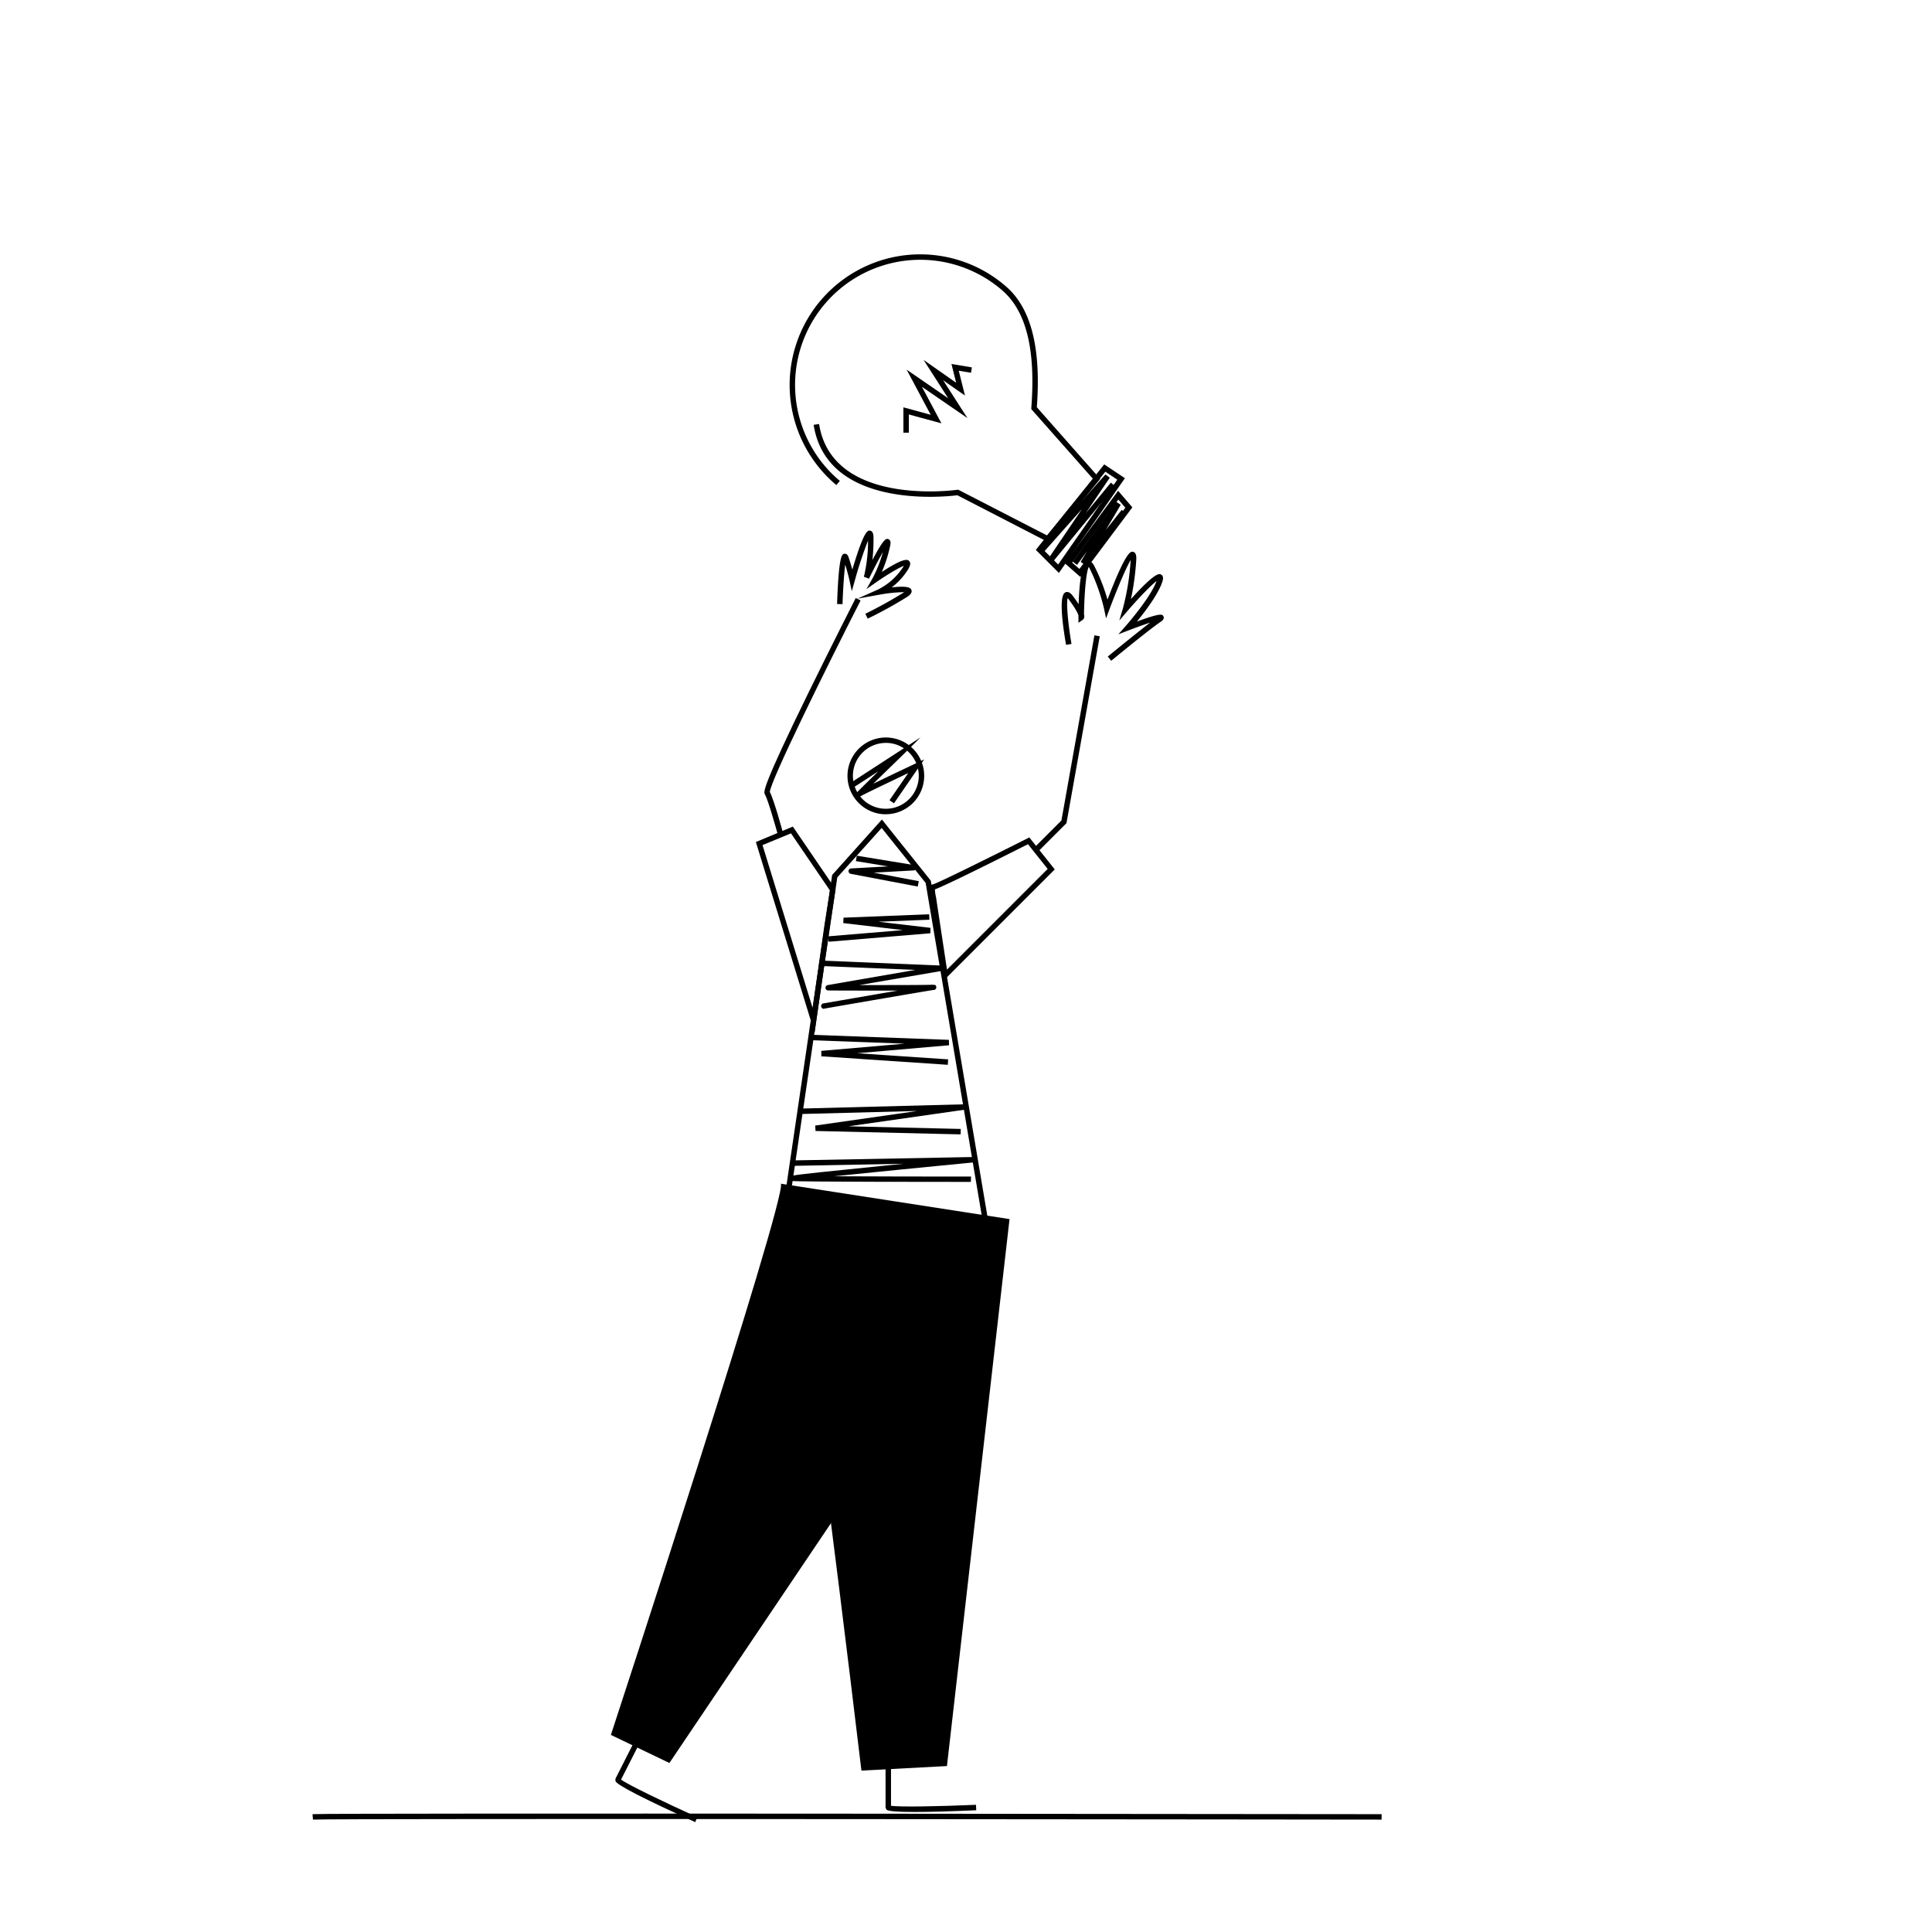 <svg id="Capa_1" data-name="Capa 1" xmlns="http://www.w3.org/2000/svg" viewBox="0 0 710 700"><title>Mesa de trabajo 5</title><path d="M507.73,668.68c-3.87,0-386.91-.49-392.72,0l-.16-2c5.88-.49,377.09,0,392.89,0Z"/><path d="M325.53,299.22l-.72,0A14.11,14.11,0,1,1,336,275.64h0a14.12,14.12,0,0,1-10.45,23.58Zm0-26.21a12.1,12.1,0,1,0,9,4A12.07,12.07,0,0,0,325.51,273Z"/><path d="M328.53,295.21l-1.65-1.13,6.9-10c-7.57,3.59-16.71,8-17.45,8.47l-.73.66-.63-.75c-.48-.52-.32-.95.09-1.44h0s0,0,.05,0c.15-.17.33-.35.53-.55l1.67-1.66,5.1-5,.37-.36-9.06,5.88-1.09-1.67,25.67-16.68-7.07,7L320.91,288c4.23-2.06,10.1-4.85,15.37-7.34l3.35-1.58Z"/><path d="M366.87,470.68l-82.8-1.45.17-1.12,21.57-146.57,18.29-20.38,17.95,22.46.05.26Zm-80.49-3.41,78.11,1.37L340.17,324.46,324,304.26,307.7,322.43Z"/><path d="M336,665.87c-6.22,0-9.63-.28-10.21-.83l-.35-.8V637.11h2v26.48c3,.52,17.9.23,31.23-.35l.09,2Q344.13,665.88,336,665.87Z"/><path d="M337.27,325.8l-24.63-4.68a1,1,0,0,1-.81-1.05,1,1,0,0,1,.94-.93l13.62-.75-11.86-1.94.33-2,20.89,3.43a1,1,0,0,1-.11,2l-14.56.8,16.57,3.14Z"/><polygon points="304.49 346.08 304.32 344.09 331.82 341.8 309.9 339.22 309.98 337.23 341.47 335.98 341.55 337.98 322.79 338.72 341.94 340.97 341.91 342.96 304.49 346.08"/><path d="M302.85,370.72a1,1,0,0,1-.17-2l20.12-3.47,7.14-1.22c-9.19,0-20.6,0-25.58-.05a1,1,0,0,1-1-.92,1,1,0,0,1,.82-1.06l32.24-5.58L302,355a1,1,0,0,1-1-1,1,1,0,0,1,1-1l43.84,1.82a1,1,0,0,1,.12,2L315.78,362c12.77,0,26.05,0,27.09-.15l0,.07c1-.05,1.08.19,1.19.69a1,1,0,0,1-.77,1.19l-.29,0c-2.48.37-29.49,5-40,6.84Z"/><polygon points="348.31 391.3 301.84 388.18 301.82 386.18 332.45 383.53 297.82 382.25 297.89 380.26 348.72 382.13 348.77 384.12 314.95 387.05 348.44 389.3 348.31 391.3"/><polygon points="353.03 416.87 299.7 415.62 299.59 413.63 337.09 408.27 294.45 409.38 294.4 407.38 354.27 405.82 354.44 407.81 311.82 413.9 353.07 414.87 353.03 416.87"/><path d="M356.79,434.33c-6.52,0-63.75,0-65.64-.33l-.87-.14V433c0-1,0-1,11.24-2.23,5.49-.59,13.14-1.37,22.74-2.33l7.77-.78-41,.78,0-2,66.42-1.25.11,2c-15.95,1.54-37,3.62-51,5.07,13.86.08,34.58.11,50.3.11Z"/><polygon points="381.71 312.71 380.29 311.29 390.07 301.51 402.19 233.47 404.16 233.82 391.93 302.49 381.71 312.71"/><path d="M286,307.26c-1-3.56-3.72-13.28-4.91-15.37-.49-.85-1.22-2.13,16.11-37.53,8.45-17.26,17.19-34.42,17.28-34.6l1.78.91c-12.87,25.24-33.17,66.4-33.35,70.38,1.6,3,4.88,15.17,5,15.69Zm-3.09-16.12Z"/><path d="M318.88,227.34l-.88-1.79a156.81,156.81,0,0,0,14.31-7.94l0,0a53.8,53.8,0,0,0-9.17.94L315.09,220l7.5-3.32a23.5,23.5,0,0,0,9.43-8.5l.15-.25c-1.94.71-6.41,3.43-10.12,6l-3.64,2.56,2.2-3.87a47.6,47.6,0,0,0,3.86-9.77c-1.45,2.52-3.41,6.28-5.13,9.81l-1.86-.71A56.7,56.7,0,0,0,319,198.65a147.82,147.82,0,0,0-4.87,14.73l-1.1,3.86-.84-3.93s-.54-2.48-1.57-5.8c-.43,3.22-.82,9.11-1,14.52l-2-.07c.64-18.16,1.83-18.34,2.7-18.46.48-.07,1.12.09,1.52,1.27.58,1.68,1,3.23,1.4,4.52,4.33-14.57,5.66-14.39,6.49-14.28,1.28.18,1.28,1.92,1.28,3a73.19,73.19,0,0,1-.4,7.79c4.3-8.21,5.11-7.93,5.84-7.68,1.12.39.82,1.82.61,2.76a49.58,49.58,0,0,1-3,9.31c8.43-5.55,9.57-4.49,10-4.06,1,.93,0,2.49-.32,3.07a24.37,24.37,0,0,1-6.07,6.67c6.59-.76,7,.37,7.25.9.49,1.21-.94,2.17-1.47,2.53A153.08,153.08,0,0,1,318.88,227.34Z"/><path d="M408.37,242.82l-1.27-1.55c.48-.38,10-8.2,15.58-12.47-2.23.73-5.13,1.78-7.82,2.81L411,233.09l2.71-3.07c.1-.11,9.1-10.33,11.32-16.5-2.18,1.66-6.83,6.52-10.68,11l-3,3.49,1.31-4.43A90.4,90.4,0,0,0,415.5,206c0-.06,0-.12,0-.18-1.76,3-5.09,10.86-7.82,18.19l-1.2,3.23-.71-3.37a69.41,69.41,0,0,0-5.34-15,4.72,4.72,0,0,0-.31-.53c-1,1.89-1.64,10-1.76,17.46a2.32,2.32,0,0,1,.07,1.07,1.28,1.28,0,0,1-.51.88l-1.59,1.12V227c0-.29,0-.58,0-.86-.23-.74-1-2.42-3.56-5.85a6.19,6.19,0,0,0-.41-.5c-.57,2.07.23,10,1.41,16.85l-2,.34c-2.07-12-2.14-18.48-.21-19.31,1.31-.56,2.42.93,2.78,1.42.85,1.14,1.52,2.11,2.05,2.94.34-10.06,1.44-15.38,3.29-15.81,1.38-.34,2.21,1.28,2.48,1.8A68.08,68.08,0,0,1,407,220.34c6.91-18.08,8.57-17.73,9.4-17.55,1.35.29,1.22,2.21,1.15,3.36a99.92,99.92,0,0,1-1.93,14c9.09-10.12,10.47-9.35,11.09-9,1.08.6.61,2.09.46,2.58-1.42,4.48-6.33,11-9.37,14.68,9-3.31,9.35-2.67,9.74-1.94.52,1-.53,1.7-1.09,2.09C422,231.59,408.51,242.71,408.37,242.82Z"/><path d="M299.36,379.56l-21.58-70.13,13.59-5.67,15.68,23L305,340.15Zm-19.14-69,18.42,59.87L303,339.86,305,327.24l-14.32-21Z"/><path d="M346.59,360.53,342,330.15c-.87-3.61-.29-4.37-.07-4.65a1.33,1.33,0,0,1,.94-.51c1.84-.48,21.7-10.34,34.67-16.88l.73-.37,9.35,11.76Zm-3-33.69a12.34,12.34,0,0,0,.42,2.91l0,.13,4,26.44,37-37-7.23-9.09C365.89,316.23,347.2,325.56,343.55,326.84ZM343,327a.54.54,0,0,0,.22,0,.79.79,0,0,1-.22,0Z"/><path d="M385.26,199.26,351.82,182c-4.23.54-47.94,5.3-52.81-25.88l2-.3c4.79,30.64,50.4,24.23,50.86,24.16l.32,0,32.57,16.78L401.69,176,379,150.35l0-.43c1.65-21.39-1.83-35.51-10.62-43.16A46,46,0,0,0,308,176.18l.64.54-1.29,1.53-.66-.56a48,48,0,1,1,63-72.44c9.24,8,12.95,22.57,11.34,44.4L404.31,176Z"/><polygon points="334 159 332 159 332 149.69 342.03 152.43 333.19 135.85 348.47 146.36 339.41 132.27 351.38 140.65 349.66 133.76 357.16 135.01 356.84 136.99 352.34 136.24 354.62 145.35 346.59 139.73 355.53 153.64 338.81 142.15 345.97 155.57 334 152.31 334 159"/><path d="M389.14,210.55l-8.48-8.48,25.13-31.41,7.61,5.07Zm-5.8-8.62,5.52,5.52,21.74-31.18-4.39-2.93Z"/><path d="M397,212l-5.68-5,19.58-26.65,5.23,6.1Zm-3-5.26,2.68,2.33,16.87-22.49-2.55-3Z"/><polygon points="386.77 206.63 385.17 205.44 397.64 187.04 383.75 202.66 382.25 201.34 406.25 174.34 407.83 175.56 398.98 188.63 408.23 177.37 409.77 178.63 386.77 206.63"/><polygon points="398.79 207.62 397.14 206.49 399.45 202.59 395.81 207.59 394.19 206.41 410.19 184.41 411.86 185.51 406.41 194.73 412.21 187.38 413.79 188.62 398.79 207.62"/><path d="M287,435c1.88,6.17-62.5,202.56-62.5,202.56L246,647.87,362.53,474.92Z"/><path d="M255.5,669.61c-19-8.6-28.83-13.67-29.32-15.08l0-.88,12.27-24.2,1.78.91-12,23.62c2.46,1.84,15.87,8.3,28,13.81Z"/><path d="M287,435c4.46,4.48,29.57,215.67,29.57,215.67L348,649l23-201Z"/></svg>